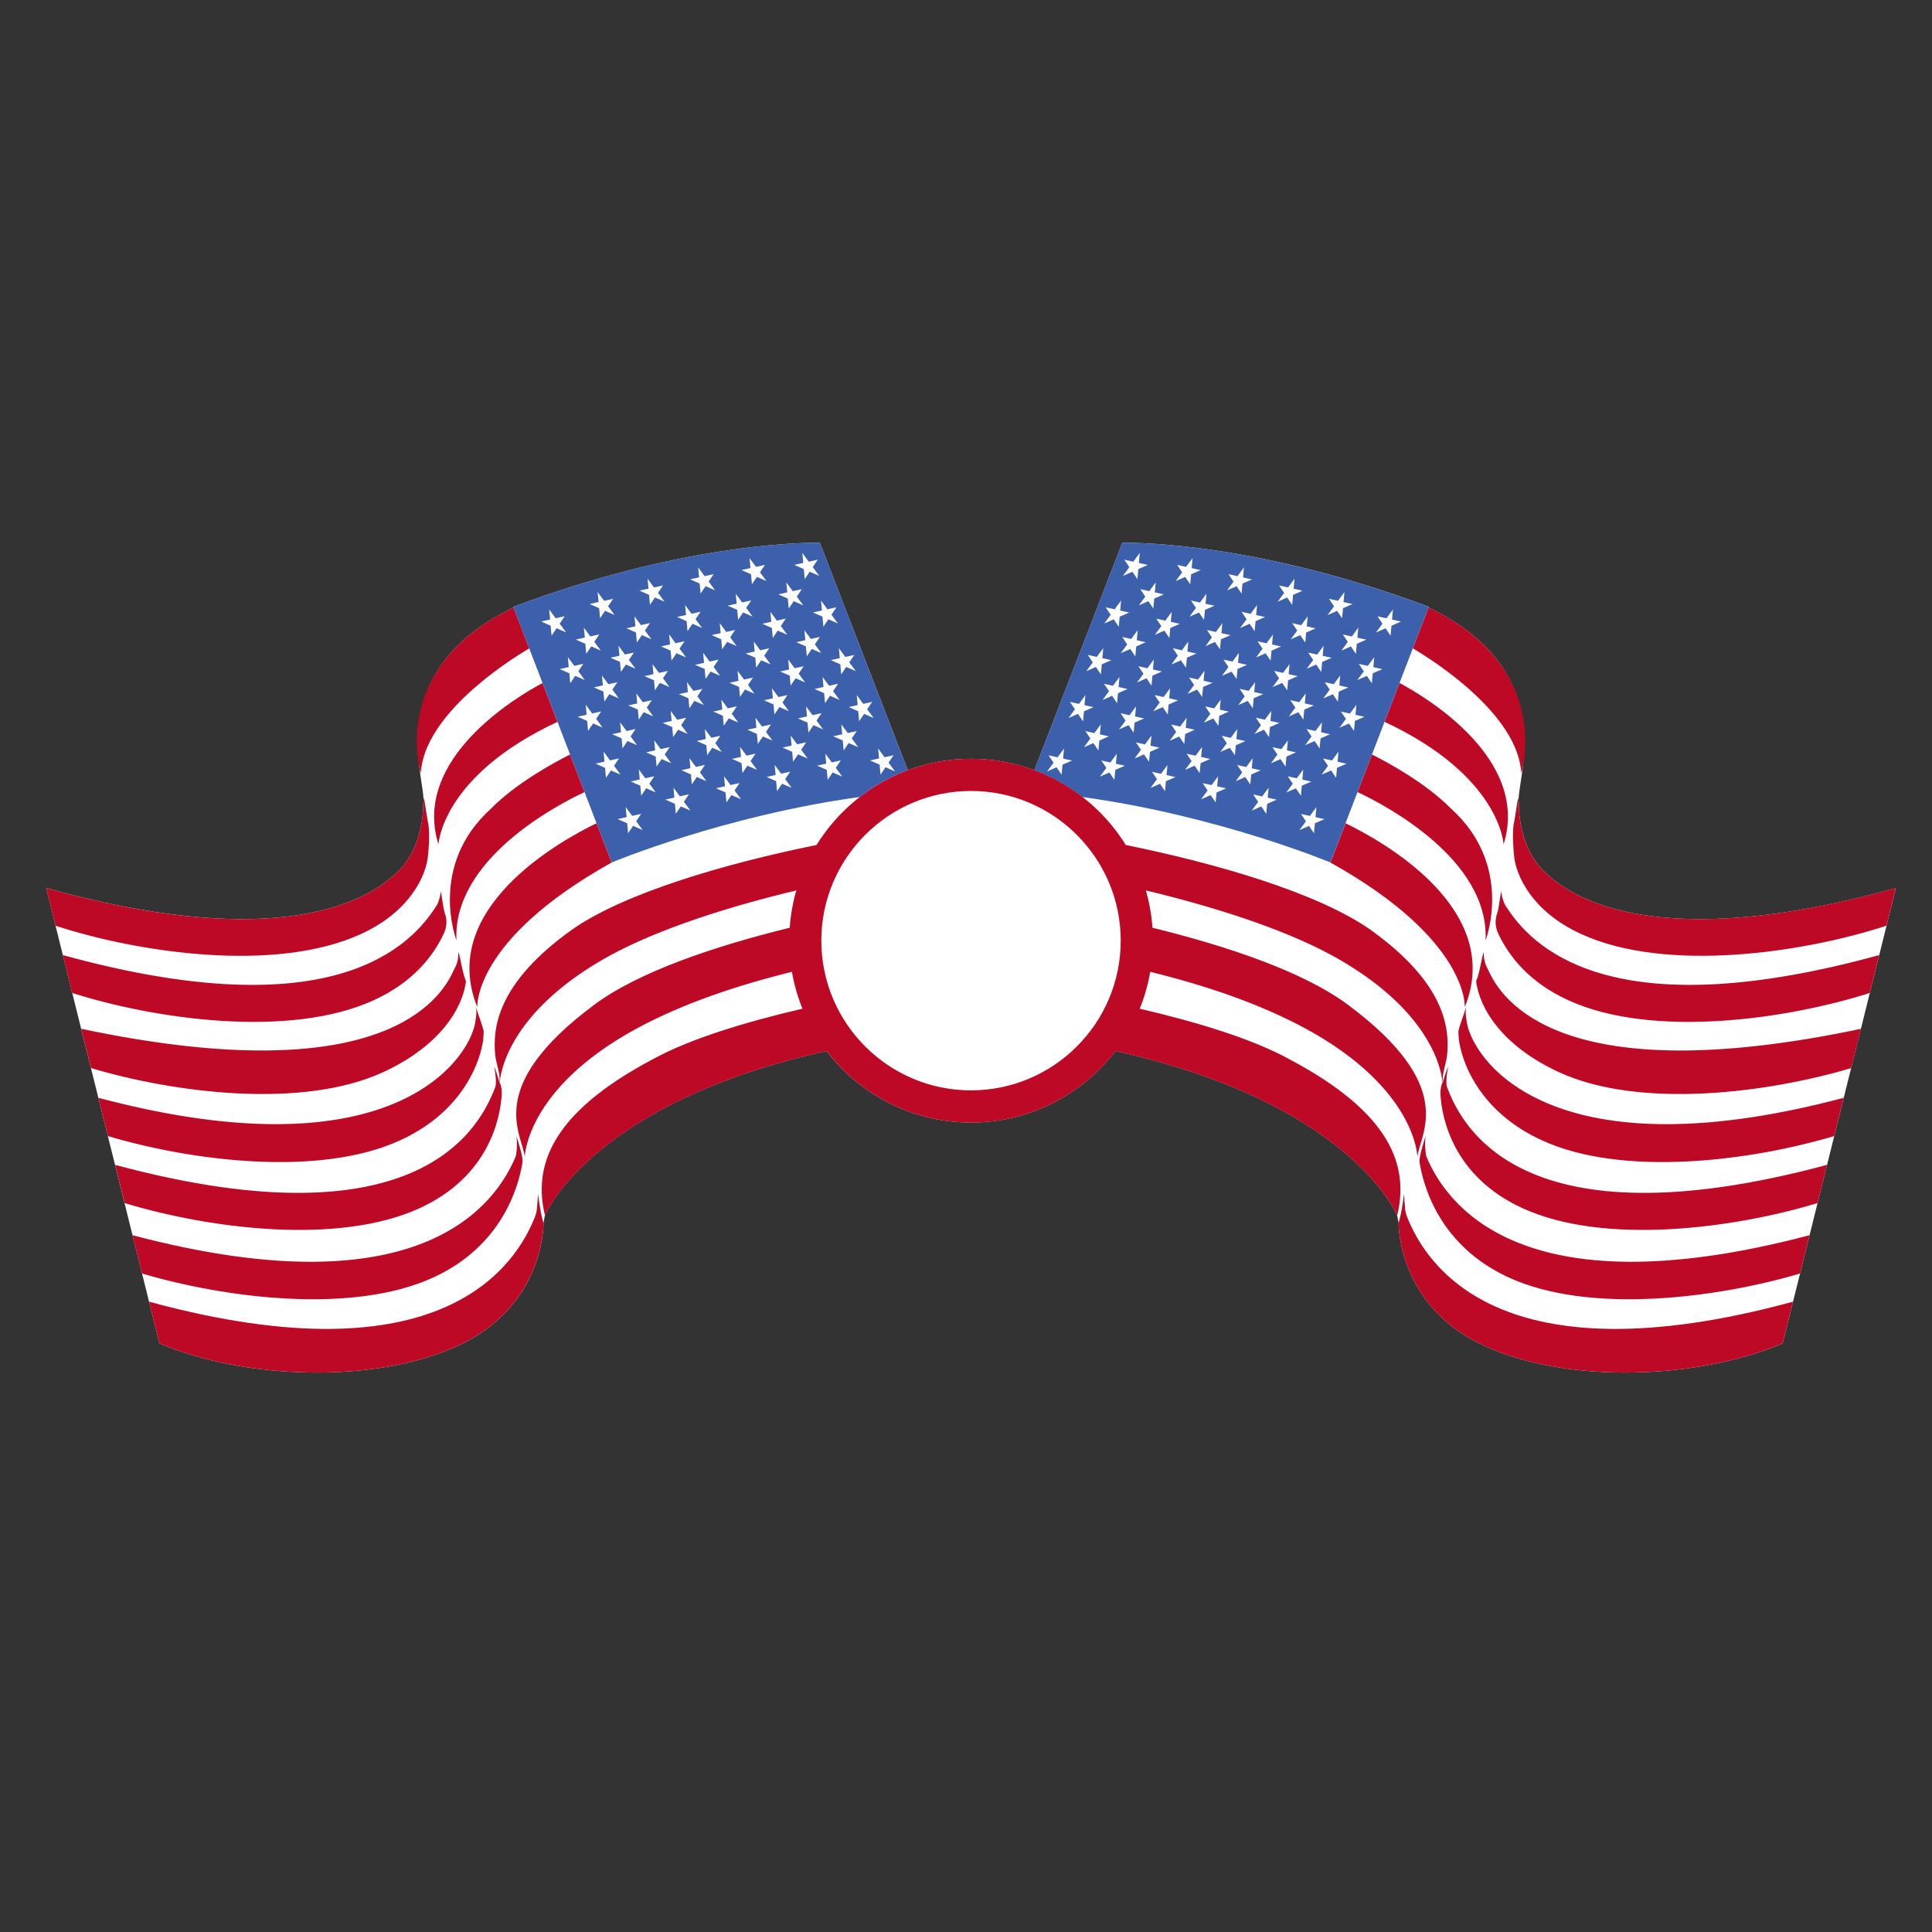 <?xml version="1.0" encoding="utf-8"?>
<!-- Generator: Adobe Illustrator 21.0.0, SVG Export Plug-In . SVG Version: 6.00 Build 0)  -->
<svg version="1.1" id="Calque_4" xmlns="http://www.w3.org/2000/svg" xmlns:xlink="http://www.w3.org/1999/xlink" x="0px" y="0px"
	 viewBox="0 0 600 600" style="enable-background:new 0 0 600 600;" xml:space="preserve">
<rect x="0" y="0" width="600" height="600" fill="#333333" stroke="none"/>
<style type="text/css">
	.st0{fill:#FFFFFF;}
	.st1{fill:#3D60AD;}
	.st2{fill:#BD0926;}
</style>
<path class="st0" d="M588.79,275.79l-2.91,11.7l-2.27,9.12l-2.92,11.76l-2.77,11.14l-0.79,3.16l-4.54,18.26l-2.95,11.88l-2.23,8.95
	l-2.95,11.86l-2.48,9.98l-2.96,11.9l-5.4,21.7c-26.35,11.19-66.77,12.67-92.65,0.76c-27.17-12.5-26.62-38.2-26.62-38.2l-0.43-2.3
	l-0.03-0.07c-0.68-1.59-15.95-35.19-87.46-50.99c-10.33,13.49-26.59,22.21-44.86,22.21c-18.27,0-34.52-8.72-44.86-22.21
	c-71.51,15.8-86.78,49.4-87.46,50.99l-0.03,0.07l-0.43,2.3c0,0,0.55,25.7-26.62,38.2c-25.89,11.91-66.3,10.43-92.65-0.76l-5.4-21.7
	l-2.96-11.9l-2.48-9.98l-2.95-11.86l-2.23-8.95l-2.95-11.88L26,322.67l-0.79-3.16l-2.77-11.14l-2.92-11.76l-2.27-9.12l-2.91-11.7
	c65.46,18.22,98.03,7.57,110.77-6.75c5.15-6.31,6.31-14.19,6.37-19.78c0.99-6.84-13.6-40.59,27.99-60.58l-0.08-0.21
	c51.49-19.35,88.59-19.97,95.21-19.91l27.31,70.62c6.13-2.28,12.75-3.53,19.66-3.53s13.53,1.25,19.66,3.53l27.31-70.62
	c6.61-0.06,43.72,0.55,95.21,19.91l-0.08,0.21c41.6,20,27,53.74,27.99,60.58c0.05,5.58,1.22,13.46,6.37,19.78
	C490.76,283.36,523.33,294.01,588.79,275.79z"/>
<g>
	<path class="st1" d="M159.39,188.47l30.56,79.38c0,0,34.79-14.53,77.02-20.33c4.49-3.49,9.52-6.33,14.94-8.34l-27.31-70.62
		C247.99,168.5,210.88,169.11,159.39,188.47z M249.16,171.72l2.01,2.72l2.79-0.62l-1.55,2.3l2.01,2.72l-2.96-1.3l-1.55,2.3
		l-0.28-3.11l-2.96-1.3l2.79-0.62L249.16,171.72z M255.07,202.83l-2.96-1.3l-1.55,2.3l-0.28-3.1l-2.98-1.29l2.79-0.62l-0.28-3.11
		l2.01,2.72l2.79-0.62l-1.55,2.3L255.07,202.83z M255.47,210.25l2.01,2.72l2.79-0.62l-1.55,2.3l2.01,2.72l-2.96-1.3l-1.55,2.3
		l-0.28-3.1l-2.97-1.3l2.78-0.61L255.47,210.25z M186.93,209.77l2.01,2.72l2.79-0.62l-1.55,2.3l2.01,2.72l-2.96-1.3l-1.55,2.3
		l-0.28-3.11l-2.96-1.3l2.79-0.62L186.93,209.77z M192.86,227.41l-0.28-3.11l2.01,2.72l2.79-0.62l-1.55,2.3l2.01,2.72l-2.96-1.3
		l-1.55,2.3l-0.28-3.11l-2.96-1.3L192.86,227.41z M195.11,219.08l2.79-0.62l-0.28-3.11l2.01,2.72l2.79-0.62l-1.55,2.3l2.01,2.72
		l-2.96-1.3l-1.55,2.3l-0.28-3.11L195.11,219.08z M200.14,209.98l2.79-0.62l-0.28-3.11l2.01,2.72l2.79-0.62l-1.55,2.3l2.01,2.72
		l-2.97-1.3l-1.55,2.3l-0.28-3.11L200.14,209.98z M208.58,223.9l-0.28-3.1l2.01,2.72l2.79-0.62l-1.55,2.3l2.01,2.72l-2.96-1.3
		l-1.55,2.3l-0.28-3.11l-2.96-1.3L208.58,223.9z M210.83,215.57l2.79-0.62l-0.28-3.11l2.01,2.72l2.79-0.62l-1.55,2.3l2.01,2.72
		l-2.96-1.3l-1.55,2.3l-0.28-3.11L210.83,215.57z M215.86,206.47l2.79-0.62l-0.28-3.11l2.01,2.72l2.79-0.62l-1.55,2.3l2.01,2.72
		l-2.96-1.3l-1.55,2.3l-0.28-3.11L215.86,206.47z M224.3,220.38l-0.28-3.11l2.01,2.72l2.79-0.62l-1.55,2.3l2.01,2.72l-2.96-1.3
		l-1.55,2.3l-0.28-3.11l-2.96-1.3L224.3,220.38z M226.55,212.05l2.79-0.62l-0.28-3.11l2.01,2.72l2.79-0.62l-1.55,2.3l2.01,2.72
		l-2.96-1.3l-1.55,2.3l-0.28-3.11L226.55,212.05z M231.58,202.96l2.79-0.62l-0.28-3.11l2.01,2.72l2.79-0.62l-1.55,2.3l2.01,2.72
		l-2.96-1.3l-1.55,2.3l-0.28-3.11L231.58,202.96z M240.03,216.87l-0.28-3.11l2.01,2.72l2.79-0.62l-1.55,2.3l2.01,2.72l-2.96-1.3
		l-1.55,2.3l-0.28-3.11l-2.96-1.3L240.03,216.87z M242.27,208.54l2.79-0.62l-0.28-3.11l2.01,2.72l2.79-0.62l-1.55,2.3l2.01,2.72
		l-2.96-1.3l-1.55,2.3l-0.28-3.11L242.27,208.54z M244.2,180.87l2.01,2.72l2.79-0.62l-1.55,2.31l2.01,2.72l-2.96-1.3l-1.55,2.3
		l-0.28-3.11l-2.97-1.3l2.79-0.62L244.2,180.87z M241.25,192.73l2.79-0.62l-1.55,2.3l2.01,2.72l-2.96-1.3l-1.55,2.3l-0.28-3.11
		l-2.96-1.3l2.79-0.62l-0.28-3.11L241.25,192.73z M232.77,173.33l2.01,2.72l2.79-0.62l-1.55,2.3l2.01,2.72l-2.96-1.3l-1.55,2.3
		l-0.28-3.11l-2.96-1.3l2.79-0.62L232.77,173.33z M228.48,184.38l2.01,2.72l2.79-0.62l-1.55,2.3l2.01,2.72l-2.96-1.3l-1.55,2.3
		l-0.28-3.11l-2.96-1.3l2.79-0.62L228.48,184.38z M225.52,196.25l2.79-0.62l-1.55,2.3l2.01,2.72l-2.96-1.3l-1.55,2.3l-0.28-3.11
		l-2.96-1.3l2.79-0.62l-0.28-3.11L225.52,196.25z M216.82,176.21l2.01,2.72l2.79-0.62l-1.55,2.3l2.01,2.72l-2.96-1.3l-1.55,2.3
		l-0.28-3.11l-2.96-1.3l2.79-0.62L216.82,176.21z M212.76,187.89l2.01,2.72l2.79-0.62l-1.55,2.3l2.01,2.72l-2.96-1.3l-1.55,2.3
		l-0.28-3.11l-2.96-1.3l2.79-0.62L212.76,187.89z M209.8,199.76l2.79-0.62l-1.55,2.3l2.01,2.72l-2.96-1.3l-1.55,2.3l-0.28-3.11
		l-2.96-1.3l2.79-0.62l-0.28-3.11L209.8,199.76z M201.1,179.72l2.01,2.72l2.79-0.62l-1.55,2.3l2.01,2.72l-2.96-1.3l-1.55,2.3
		l-0.28-3.11l-2.96-1.3l2.79-0.62L201.1,179.72z M197.04,191.41l2.01,2.72l2.79-0.62l-1.55,2.3l2.01,2.72l-2.96-1.3l-1.55,2.3
		l-0.28-3.11l-2.96-1.3l2.79-0.62L197.04,191.41z M194.08,203.27l2.79-0.62l-1.55,2.3l2.01,2.72l-2.96-1.3l-1.55,2.3l-0.28-3.11
		l-2.96-1.3l2.79-0.62l-0.28-3.11L194.08,203.27z M185.6,183.87l2.01,2.72l2.79-0.62l-1.55,2.3l2.01,2.72l-2.96-1.3l-1.55,2.3
		l-0.28-3.11l-2.96-1.3l2.79-0.62L185.6,183.87z M181.32,194.92l2.01,2.72l2.79-0.62l-1.55,2.3l2.01,2.72l-2.96-1.3l-1.55,2.3
		l-0.28-3.11l-2.96-1.3l2.79-0.62L181.32,194.92z M171.29,197.42l-0.28-3.11l-2.96-1.3l2.79-0.62l-0.28-3.11l2.01,2.72l2.79-0.62
		l-1.55,2.3l2.01,2.72l-2.96-1.3L171.29,197.42z M177.09,212.2l-0.28-3.11l-2.97-1.3l2.79-0.62l-0.28-3.11l2.01,2.72l2.79-0.62
		l-1.55,2.3l2.01,2.72l-2.96-1.3L177.09,212.2z M182.63,226.99l-0.28-3.11l-2.96-1.3l2.79-0.62l-0.28-3.11l2.01,2.72l2.79-0.62
		l-1.55,2.3l2.01,2.72l-2.96-1.3L182.63,226.99z M189.74,239.27l-1.55,2.3l-0.28-3.11l-2.97-1.3l2.79-0.62l-0.28-3.11l2.01,2.72
		l2.79-0.62l-1.55,2.3l2.01,2.72L189.74,239.27z M196.61,256.48l-1.55,2.3l-0.28-3.11l-2.97-1.3l2.79-0.62l-0.28-3.1l2.01,2.72
		l2.79-0.62l-1.55,2.3l2.01,2.72L196.61,256.48z M200.68,244.81l-1.55,2.3l-0.28-3.11l-2.96-1.3l2.79-0.62l-0.28-3.11l2.01,2.72
		l2.79-0.62l-1.55,2.3l2,2.72L200.68,244.81z M203.91,238.06l-0.28-3.11l-2.96-1.3l2.79-0.62l-0.28-3.11l2.01,2.72l2.79-0.62
		l-1.55,2.3l2.01,2.72l-2.96-1.3L203.91,238.06z M211.43,250.43l-1.55,2.3l-0.28-3.11l-2.96-1.3l2.79-0.62l-0.28-3.11l2,2.72
		l2.79-0.62l-1.55,2.3l2.01,2.72L211.43,250.43z M216.4,241.3l-1.55,2.3l-0.28-3.11l-2.96-1.3l2.79-0.62l-0.28-3.11l2.01,2.72
		l2.79-0.62l-1.55,2.3l2.01,2.72L216.4,241.3z M219.63,234.54l-0.28-3.11l-2.96-1.3l2.79-0.62l-0.28-3.11l2.01,2.72l2.79-0.62
		l-1.55,2.3l2.01,2.72l-2.96-1.3L219.63,234.54z M227.15,246.91l-1.55,2.3l-0.28-3.11l-2.96-1.3l2.79-0.62l-0.28-3.1l2.01,2.72
		l2.79-0.62l-1.55,2.3l2.01,2.72L227.15,246.91z M232.12,237.79l-1.55,2.3l-0.28-3.11l-2.96-1.3l2.79-0.62l-0.28-3.11l2.01,2.72
		l2.79-0.62l-1.55,2.3l2.01,2.72L232.12,237.79z M235.35,231.03l-0.28-3.11l-2.96-1.3l2.79-0.62l-0.28-3.11l2.01,2.72l2.79-0.62
		l-1.55,2.3l2.01,2.72l-2.96-1.3L235.35,231.03z M242.87,243.4l-1.55,2.3l-0.28-3.11l-2.96-1.3l2.79-0.62l-0.28-3.11l2.01,2.72
		l2.79-0.62l-1.55,2.3l2.01,2.72L242.87,243.4z M247.84,234.27l-1.55,2.3l-0.28-3.1l-2.96-1.3l2.79-0.62l-0.28-3.11l2.01,2.72
		l2.79-0.62l-1.55,2.3l2.01,2.72L247.84,234.27z M251.07,227.52l-0.28-3.11l-2.96-1.3l2.79-0.62l-0.28-3.11l2.01,2.72l2.79-0.62
		l-1.55,2.3l2.01,2.72l-2.96-1.3L251.07,227.52z M258.59,239.89l-1.55,2.3l-0.28-3.11l-2.96-1.3l2.79-0.62l-0.28-3.11l2.01,2.72
		l2.79-0.62l-1.55,2.3l2.01,2.72L258.59,239.89z M263.56,230.76l-1.55,2.3l-0.28-3.1l-2.97-1.3l2.79-0.62l-0.28-3.11l2.01,2.72
		l2.79-0.62l-1.55,2.3l2.01,2.72L263.56,230.76z M274.71,235.17l2.79-0.62l-1.55,2.3l2.01,2.72l-2.96-1.3l-1.55,2.3l-0.28-3.11
		l-2.96-1.3l2.79-0.62l-0.28-3.11L274.71,235.17z M268.07,218.59l2.79-0.62l-1.55,2.3l2.01,2.72l-2.96-1.3l-1.55,2.3l-0.28-3.11
		l-2.96-1.3l2.79-0.62l-0.28-3.11L268.07,218.59z M262.51,204.02l2.79-0.62l-1.55,2.3l2.01,2.72l-2.96-1.3l-1.55,2.3l-0.28-3.11
		l-2.96-1.3l2.79-0.62l-0.28-3.11L262.51,204.02z M256.97,189.22l2.79-0.62l-1.55,2.3l2.01,2.72l-2.96-1.3l-1.55,2.3l-0.28-3.11
		l-2.96-1.3l2.79-0.62l-0.3-3.09L256.97,189.22z"/>
	<path class="st1" d="M348.53,168.56l-27.31,70.62c5.42,2.02,10.44,4.85,14.93,8.34c42.23,5.8,77.02,20.33,77.02,20.33l30.56-79.38
		C392.25,169.11,355.15,168.5,348.53,168.56z M424.32,198.65l-2.96,1.3l-0.28,3.11l-1.55-2.3l-2.96,1.3l2.01-2.72l-1.55-2.3
		l2.79,0.62l2.01-2.72l-0.28,3.1L424.32,198.65z M342.86,212.35l2.79,0.62l2.01-2.72l-0.28,3.11l2.79,0.62l-2.97,1.3l-0.28,3.1
		l-1.55-2.3l-2.96,1.3l2.01-2.72L342.86,212.35z M348.06,202.84l2.01-2.72l-1.55-2.3l2.79,0.62l2.01-2.72l-0.28,3.11l2.79,0.62
		l-2.97,1.3l-0.28,3.1l-1.55-2.3L348.06,202.84z M353.54,206.91l2.79,0.62l2.01-2.72l-0.28,3.11l2.79,0.62l-2.96,1.3l-0.28,3.11
		l-1.55-2.3l-2.96,1.3l2.01-2.72L353.54,206.91z M358.58,215.86l2.79,0.62l2.01-2.72l-0.28,3.11l2.79,0.62l-2.96,1.3l-0.28,3.11
		l-1.55-2.3l-2.96,1.3l2.01-2.72L358.58,215.86z M363.78,206.35l2.01-2.72l-1.55-2.3l2.79,0.62l2.01-2.72l-0.28,3.11l2.79,0.62
		l-2.96,1.3l-0.28,3.11l-1.55-2.3L363.78,206.35z M369.27,210.42l2.79,0.62l2.01-2.72l-0.28,3.11l2.79,0.62l-2.96,1.3l-0.28,3.11
		l-1.55-2.3l-2.96,1.3l2.01-2.72L369.27,210.42z M374.3,219.38l2.79,0.62l2.01-2.72l-0.28,3.11l2.79,0.62l-2.96,1.3l-0.28,3.11
		l-1.55-2.3l-2.96,1.3l2.01-2.72L374.3,219.38z M379.5,209.86l2.01-2.72l-1.55-2.3l2.79,0.62l2.01-2.72l-0.28,3.11l2.79,0.62
		l-2.96,1.3l-0.28,3.11l-1.55-2.3L379.5,209.86z M384.99,213.93l2.79,0.62l2.01-2.72l-0.28,3.11l2.79,0.62l-2.96,1.3l-0.28,3.11
		l-1.55-2.3l-2.96,1.3l2.01-2.72L384.99,213.93z M390.03,222.89l2.79,0.62l2.01-2.72l-0.28,3.1l2.79,0.62l-2.96,1.3l-0.28,3.11
		l-1.55-2.3l-2.96,1.3l2.01-2.72L390.03,222.89z M395.22,213.37l2.01-2.72l-1.55-2.3l2.79,0.62l2.01-2.72l-0.28,3.11l2.79,0.62
		l-2.96,1.3l-0.28,3.11l-1.55-2.3L395.22,213.37z M400.71,217.44l2.79,0.62l2.01-2.72l-0.28,3.11l2.79,0.62l-2.96,1.3l-0.28,3.11
		l-1.55-2.3l-2.96,1.3l2.01-2.72L400.71,217.44z M405.75,226.4l2.79,0.62l2.01-2.72l-0.28,3.11l2.79,0.62l-2.96,1.3l-0.28,3.11
		l-1.55-2.3l-2.96,1.3l2.01-2.72L405.75,226.4z M410.95,216.89l2.01-2.72l-1.55-2.3l2.79,0.62l2.01-2.72l-0.28,3.11l2.79,0.62
		l-2.96,1.3l-0.28,3.11l-1.55-2.3L410.95,216.89z M412.73,185.97l2.79,0.62l2.01-2.72l-0.28,3.11l2.79,0.62l-2.96,1.3l-0.28,3.11
		l-1.55-2.3l-2.96,1.3l2.01-2.72L412.73,185.97z M411.05,200.55l-0.28,3.11l2.79,0.62l-2.96,1.3l-0.28,3.11l-1.55-2.3l-2.96,1.3
		l2.01-2.72l-1.55-2.3l2.79,0.62L411.05,200.55z M408.6,195.14l-2.96,1.3l-0.28,3.11l-1.55-2.3l-2.96,1.3l2.01-2.72l-1.55-2.3
		l2.79,0.62l2.01-2.72l-0.28,3.11L408.6,195.14z M397.23,181.82l2.79,0.62l2.01-2.72l-0.28,3.11l2.79,0.62l-2.96,1.3l-0.28,3.11
		l-1.55-2.3l-2.96,1.3l2.01-2.72L397.23,181.82z M395.33,197.04l-0.28,3.11l2.79,0.62l-2.96,1.3l-0.28,3.11l-1.55-2.3l-2.96,1.3
		l2.01-2.72l-1.55-2.3l2.79,0.62L395.33,197.04z M392.88,191.62l-2.96,1.3l-0.28,3.11l-1.55-2.3l-2.96,1.3l2.01-2.72l-1.55-2.3
		l2.79,0.62l2.01-2.72l-0.28,3.1L392.88,191.62z M381.51,178.31l2.79,0.62l2.01-2.72l-0.28,3.11l2.79,0.62l-2.96,1.3l-0.28,3.11
		l-1.55-2.3l-2.96,1.3l2.01-2.72L381.51,178.31z M379.61,193.53l-0.28,3.11l2.79,0.62l-2.96,1.3l-0.28,3.11l-1.55-2.3l-2.96,1.3
		l2.01-2.72l-1.55-2.3l2.79,0.62L379.61,193.53z M377.16,188.11l-2.96,1.3l-0.28,3.11l-1.55-2.3l-2.96,1.3l2.01-2.72l-1.55-2.3
		l2.79,0.62l2.01-2.72l-0.28,3.11L377.16,188.11z M365.56,175.43l2.79,0.62l2.01-2.72l-0.28,3.11l2.79,0.62l-2.96,1.3l-0.28,3.11
		l-1.55-2.3l-2.96,1.3l2.01-2.72L365.56,175.43z M363.89,190.01l-0.28,3.11l2.79,0.62l-2.96,1.3l-0.28,3.11l-1.55-2.3l-2.96,1.3
		l2.01-2.72l-1.55-2.3l2.79,0.62L363.89,190.01z M358.92,180.87l-0.28,3.1l2.79,0.62l-2.97,1.3l-0.28,3.11l-1.55-2.3l-2.96,1.3
		l2.01-2.72l-1.55-2.31l2.79,0.62L358.92,180.87z M349.16,173.82l2.79,0.62l2.01-2.72l-0.28,3.11l2.79,0.62l-2.96,1.3l-0.28,3.11
		l-1.55-2.3l-2.96,1.3l2.01-2.72L349.16,173.82z M343.37,188.6l2.79,0.62l2.01-2.72l-0.28,3.11l2.79,0.62l-2.96,1.3l-0.28,3.11
		l-1.55-2.3l-2.96,1.3l2.01-2.72L343.37,188.6z M337.82,203.39l2.79,0.62l2.01-2.72l-0.28,3.11l2.79,0.62l-2.96,1.3l-0.28,3.11
		l-1.55-2.3l-2.96,1.3l2.01-2.72L337.82,203.39z M329.97,237.48l-0.28,3.11l-1.55-2.3l-2.96,1.3l2.01-2.72l-1.55-2.3l2.79,0.62
		l2.01-2.72l-0.28,3.11l2.79,0.62L329.97,237.48z M334.78,221.7l-2.96,1.3l2.01-2.72l-1.55-2.3l2.79,0.62l2.01-2.72l-0.28,3.11
		l2.79,0.62l-2.96,1.3l-0.28,3.11L334.78,221.7z M341.12,233.07l-1.55-2.3l-2.96,1.3l2.01-2.72l-1.55-2.3l2.79,0.62l2.01-2.72
		l-0.28,3.11l2.79,0.62l-2.97,1.3L341.12,233.07z M346.37,239.09l-0.28,3.11l-1.55-2.3l-2.96,1.3l2.01-2.72l-1.55-2.3l2.79,0.62
		l2.01-2.72l-0.28,3.11l2.79,0.62L346.37,239.09z M350.5,225.21l-2.96,1.3l2.01-2.72l-1.55-2.3l2.79,0.62l2.01-2.72l-0.28,3.11
		l2.79,0.62l-2.96,1.3l-0.28,3.11L350.5,225.21z M356.84,236.58l-1.55-2.3l-2.96,1.3l2.01-2.72l-1.55-2.3l2.79,0.62l2.01-2.72
		l-0.28,3.11l2.79,0.62l-2.96,1.3L356.84,236.58z M362.09,242.6l-0.28,3.11l-1.55-2.3l-2.96,1.3l2.01-2.72l-1.55-2.3l2.79,0.62
		l2.01-2.72l-0.28,3.11l2.79,0.62L362.09,242.6z M366.22,228.73l-2.96,1.3l2.01-2.72l-1.55-2.3l2.79,0.62l2.01-2.72l-0.28,3.11
		l2.79,0.62l-2.96,1.3l-0.28,3.11L366.22,228.73z M372.56,240.09l-1.55-2.3l-2.96,1.3l2.01-2.72l-1.55-2.3l2.79,0.62l2.01-2.72
		l-0.28,3.11l2.79,0.62l-2.96,1.3L372.56,240.09z M377.81,246.11l-0.28,3.11l-1.55-2.3l-2.96,1.3l2.01-2.72l-1.55-2.3l2.79,0.62
		l2.01-2.72l-0.28,3.1l2.79,0.62L377.81,246.11z M381.94,232.24l-2.96,1.3l2.01-2.72l-1.55-2.3l2.79,0.62l2.01-2.72l-0.28,3.11
		l2.79,0.62l-2.96,1.3l-0.28,3.11L381.94,232.24z M388.28,243.61l-1.55-2.3l-2.96,1.3l2.01-2.72l-1.55-2.3l2.79,0.62l2.01-2.72
		l-0.28,3.11l2.79,0.62l-2.96,1.3L388.28,243.61z M393.53,249.63l-0.28,3.11l-1.55-2.3l-2.97,1.3l2.01-2.72l-1.55-2.3l2.79,0.62
		l2-2.72l-0.28,3.11l2.79,0.62L393.53,249.63z M397.66,235.75l-2.96,1.3l2.01-2.72l-1.55-2.3l2.79,0.62l2.01-2.72l-0.28,3.11
		l2.79,0.62l-2.96,1.3l-0.28,3.11L397.66,235.75z M399.48,246.11l2-2.72l-1.55-2.3l2.79,0.62l2.01-2.72l-0.28,3.11l2.79,0.62
		l-2.96,1.3l-0.28,3.11l-1.55-2.3L399.48,246.11z M408.35,255.68l-0.28,3.11l-1.55-2.3l-2.96,1.3l2.01-2.72l-1.55-2.3l2.79,0.62
		l2.01-2.72l-0.28,3.1l2.79,0.62L408.35,255.68z M415.22,238.46l-0.28,3.11l-1.55-2.3l-2.97,1.3l2.01-2.72l-1.55-2.3l2.79,0.62
		l2.01-2.72l-0.28,3.11l2.79,0.62L415.22,238.46z M420.77,223.89l-0.28,3.11l-1.55-2.3l-2.96,1.3l2.01-2.72l-1.55-2.3l2.79,0.62
		l2.01-2.72l-0.28,3.11l2.79,0.62L420.77,223.89z M426.32,209.09l-0.28,3.11l-1.55-2.3l-2.96,1.3l2.01-2.72l-1.55-2.3l2.79,0.62
		l2.01-2.72l-0.28,3.11l2.79,0.62L426.32,209.09z M431.84,197.42l-1.55-2.3l-2.96,1.3l2.01-2.72l-1.55-2.3l2.79,0.62l2.01-2.72
		l-0.28,3.11l2.79,0.62l-2.96,1.3L431.84,197.42z"/>
</g>
<path class="st2" d="M141.75,292.04c0,0-8.97-23.24,10.81-40.98c7.73-7.84,19.38-14.18,24.47-16.74l4.49,11.67
	C172.88,250.04,140.57,266.92,141.75,292.04z M136.17,262.24c0,0,0.89-21.23,36.95-38.06l-4.64-12.06
	C160.51,216.36,127.84,235.66,136.17,262.24z M434.64,212.11L430,224.18c36.06,16.83,36.95,38.06,36.95,38.06
	C475.29,235.66,442.61,216.36,434.64,212.11z M112.12,290.06c15.21-6.95,20.37-18.23,20.83-24.65c0.11-1.58,0.53-4.94,0.16-8.93
	c-0.9-4.56-1.6-11.38-1.64-7.22c-0.05,5.58-1.22,13.46-6.37,19.78c-12.74,14.33-45.31,24.97-110.77,6.75l2.91,11.7
	C42.65,295.81,85.5,302.3,112.12,290.06z M164.35,201.37l-4.88-12.69c-39.14,18.61-28.78,51.4-28.78,51.4
	C131.71,222.04,157.28,205.52,164.35,201.37z M116.19,310.58c11.81-5.44,18.17-13.32,21.57-20.5c1.25-2.64,1.01-4.79,0.29-6.78
	c-0.27-0.74-1.12-6.51-1.12-6.51s-0.41,3.36-1.63,4.87c-9.73,15.3-36.7,36.7-115.79,14.95l2.92,11.76
	C47.97,316.51,89.96,322.64,116.19,310.58z M450.56,251.06c-7.73-7.84-19.38-14.18-24.47-16.74l-4.49,11.67
	c8.63,4.05,40.94,20.93,39.76,46.05C461.37,292.04,470.34,268.79,450.56,251.06z M189.94,267.87l-4.69-12.2
	c-11.34,5.49-49.39,26.55-37.02,57.1C148.22,312.78,146.84,291.87,189.94,267.87z M443.66,188.67l-4.88,12.69
	c7.07,4.15,32.64,20.67,33.66,38.71C472.44,240.07,482.79,207.29,443.66,188.67L443.66,188.67z M417.88,255.68l-4.69,12.2
	c43.09,23.99,41.71,44.9,41.71,44.9C467.27,282.23,429.22,261.16,417.88,255.68z M167.1,370.83c-0.4,5.08-0.29,5.22-0.9,6.91
	c-5.77,14.76-28.31,51.44-119.91,26.51l3.22,12.95c26.35,11.19,66.77,12.67,92.65,0.76c27.17-12.5,26.62-38.2,26.62-38.2
	S167.92,377.51,167.1,370.83z M567.41,361.76l-2.95,11.86c-25.68,7.81-66.17,13.31-91.7,1.56c-21.56-9.92-24.93-28-25.4-35.04
	c-0.12-1.83,0.27-3.38,0.6-3.83c-0.01-0.34-0.11-2-0.85-4.58c-2.07-7.22-9.17-21.7-33.45-35.03c-15.46-8.4-37.21-15.25-57.8-20.17
	c1.07,3.72,1.77,7.6,2.05,11.59c22.9,5.62,46.76,13.55,60.68,23.9c34.44,25.61,22.32,39.99,21.6,47.31c0,0-0.23-20.97-34.31-39.68
	c-14.64-7.95-31.36-13.58-48.66-17.84c-0.69,3.97-1.79,7.81-3.27,11.45c17.59,4.09,34.99,9.34,46.63,15.77
	c31.4,16.68,37.04,32.97,33.34,48.44c0,0-14.25-34.86-87.49-51.05c-10.33,13.49-26.59,22.2-44.85,22.2s-34.52-8.72-44.85-22.2
	c-73.24,16.19-87.49,51.05-87.49,51.05c-3.71-15.47,1.94-31.76,33.34-48.44c11.65-6.43,29.05-11.67,46.63-15.77
	c-1.48-3.64-2.58-7.48-3.27-11.45c-17.29,4.27-34.02,9.89-48.66,17.84c-34.07,18.7-34.31,39.68-34.31,39.68
	c-0.73-7.31-12.85-21.69,21.6-47.31c13.91-10.35,37.78-18.28,60.68-23.9c0.28-3.99,0.98-7.86,2.05-11.59
	c-20.6,4.92-42.34,11.77-57.8,20.17c-24.28,13.33-31.38,27.81-33.45,35.03c-0.74,2.58-0.84,4.24-0.85,4.58
	c0.33,0.44,0.73,1.99,0.6,3.83c-0.47,7.04-3.84,25.12-25.4,35.04c-25.53,11.75-66.02,6.25-91.7-1.56l-2.95-11.86
	c95.31,25.6,113.63-12.26,118.15-24.41c0.12-0.33,0.29-2.81-0.42-5.83c0.27-0.24,1.58,4.59,1.72,4.78
	c-0.15-1.41,0.12-1.04-0.25-3.16c-0.16-0.94-1.01-4.11-1.13-5.18c-0.97-9.12,0.95-22.83,23.62-39.11
	c16.42-11.64,48.62-20.86,76.14-26.43c9.97-16.06,27.76-26.78,48.02-26.78c20.25,0,38.05,10.72,48.02,26.78
	c27.53,5.57,59.72,14.79,76.14,26.43c22.66,16.28,24.58,29.99,23.62,39.11c-0.11,1.07-0.96,4.24-1.13,5.18
	c-0.37,2.12-0.1,1.75-0.25,3.16c0.14-0.19,1.45-5.02,1.72-4.78c-0.71,3.02-0.55,5.5-0.42,5.83
	C453.77,349.5,472.09,387.36,567.41,361.76z M348.05,292.13c0-25.63-20.85-46.49-46.49-46.49s-46.49,20.85-46.49,46.49
	c0,25.63,20.85,46.49,46.49,46.49S348.05,317.76,348.05,292.13z M455.41,316.56c-0.15-0.67-0.42-2.5,0.03-4.13
	c-1.1,3.42-2.1,5.92-2.53,7.79c0.13,1.66-0.07,2.31,0.66,5.35c2.05,8.55,8.67,20.92,25.23,28.54c25.25,11.62,65.11,6.37,90.83-1.3
	l2.95-11.88C478.7,365.86,456.12,326.91,455.41,316.56z M118.97,332.98c17.79-8.18,24.7-19.93,25.75-28.24
	c-1.15-2.57-1.8-7.93-2.39-9.09c0.13,3.23-1.06,4.87-1.57,5.99c-5.44,12-27.44,36.43-115.54,17.86l3.04,12.2
	C53.97,339.36,93.75,344.58,118.97,332.98z M443,359.23c-0.38-0.9-0.6-5.11-0.22-6.59c-0.83,2.68-2.15,6.87-1.92,8.35
	c1.17,7.36,6.2,25.86,27.64,35.72c25.15,11.57,64.78,6.41,90.51-1.21l2.96-11.9C470.63,407.75,448.61,372.56,443,359.23z
	 M467.82,281.66c-1.21-1.51-1.63-4.87-1.63-4.87s-0.85,5.77-1.12,6.51c-0.72,2-0.96,4.14,0.29,6.78c3.41,7.18,9.76,15.06,21.57,20.5
	c26.23,12.07,68.22,5.93,93.75-2.21l2.92-11.76C504.52,318.35,477.55,296.96,467.82,281.66z M462.38,301.64
	c-0.51-1.12-1.7-2.77-1.57-5.99c-0.59,1.16-1.24,6.52-2.39,9.09c1.05,8.31,7.96,20.06,25.75,28.24c25.22,11.6,65,6.38,90.72-1.27
	l3.04-12.2C489.82,338.07,467.82,313.64,462.38,301.64z M124.33,354.11c16.56-7.62,23.17-19.99,25.23-28.54
	c0.73-3.05,0.53-3.69,0.66-5.35c-0.43-1.87-1.43-4.37-2.53-7.79c0.46,1.62,0.18,3.46,0.03,4.13c-0.71,10.35-23.29,49.3-117.17,24.37
	l2.95,11.88C59.21,360.48,99.07,365.73,124.33,354.11z M134.62,396.71c21.44-9.86,26.47-28.36,27.64-35.72
	c0.23-1.48-1.08-5.67-1.92-8.35c0.39,1.48,0.16,5.69-0.22,6.59c-5.61,13.33-27.63,48.52-118.97,24.37l2.96,11.9
	C69.84,403.12,109.48,408.28,134.62,396.71z M478.02,269.03c-5.15-6.31-6.31-14.19-6.37-19.78c-0.04-4.16-0.74,2.66-1.64,7.22
	c-0.37,4,0.05,7.35,0.16,8.93c0.46,6.42,5.62,17.7,20.83,24.65c26.62,12.25,69.47,5.75,94.87-2.57l2.91-11.7
	C523.33,294.01,490.76,283.36,478.02,269.03z M436.92,377.74c-0.61-1.69-0.5-1.83-0.9-6.91c-0.82,6.67-1.68,8.93-1.68,8.93
	s-0.55,25.7,26.62,38.2c25.89,11.91,66.3,10.43,92.65-0.76l3.22-12.95C465.23,429.18,442.69,392.51,436.92,377.74z"/>
</svg>
